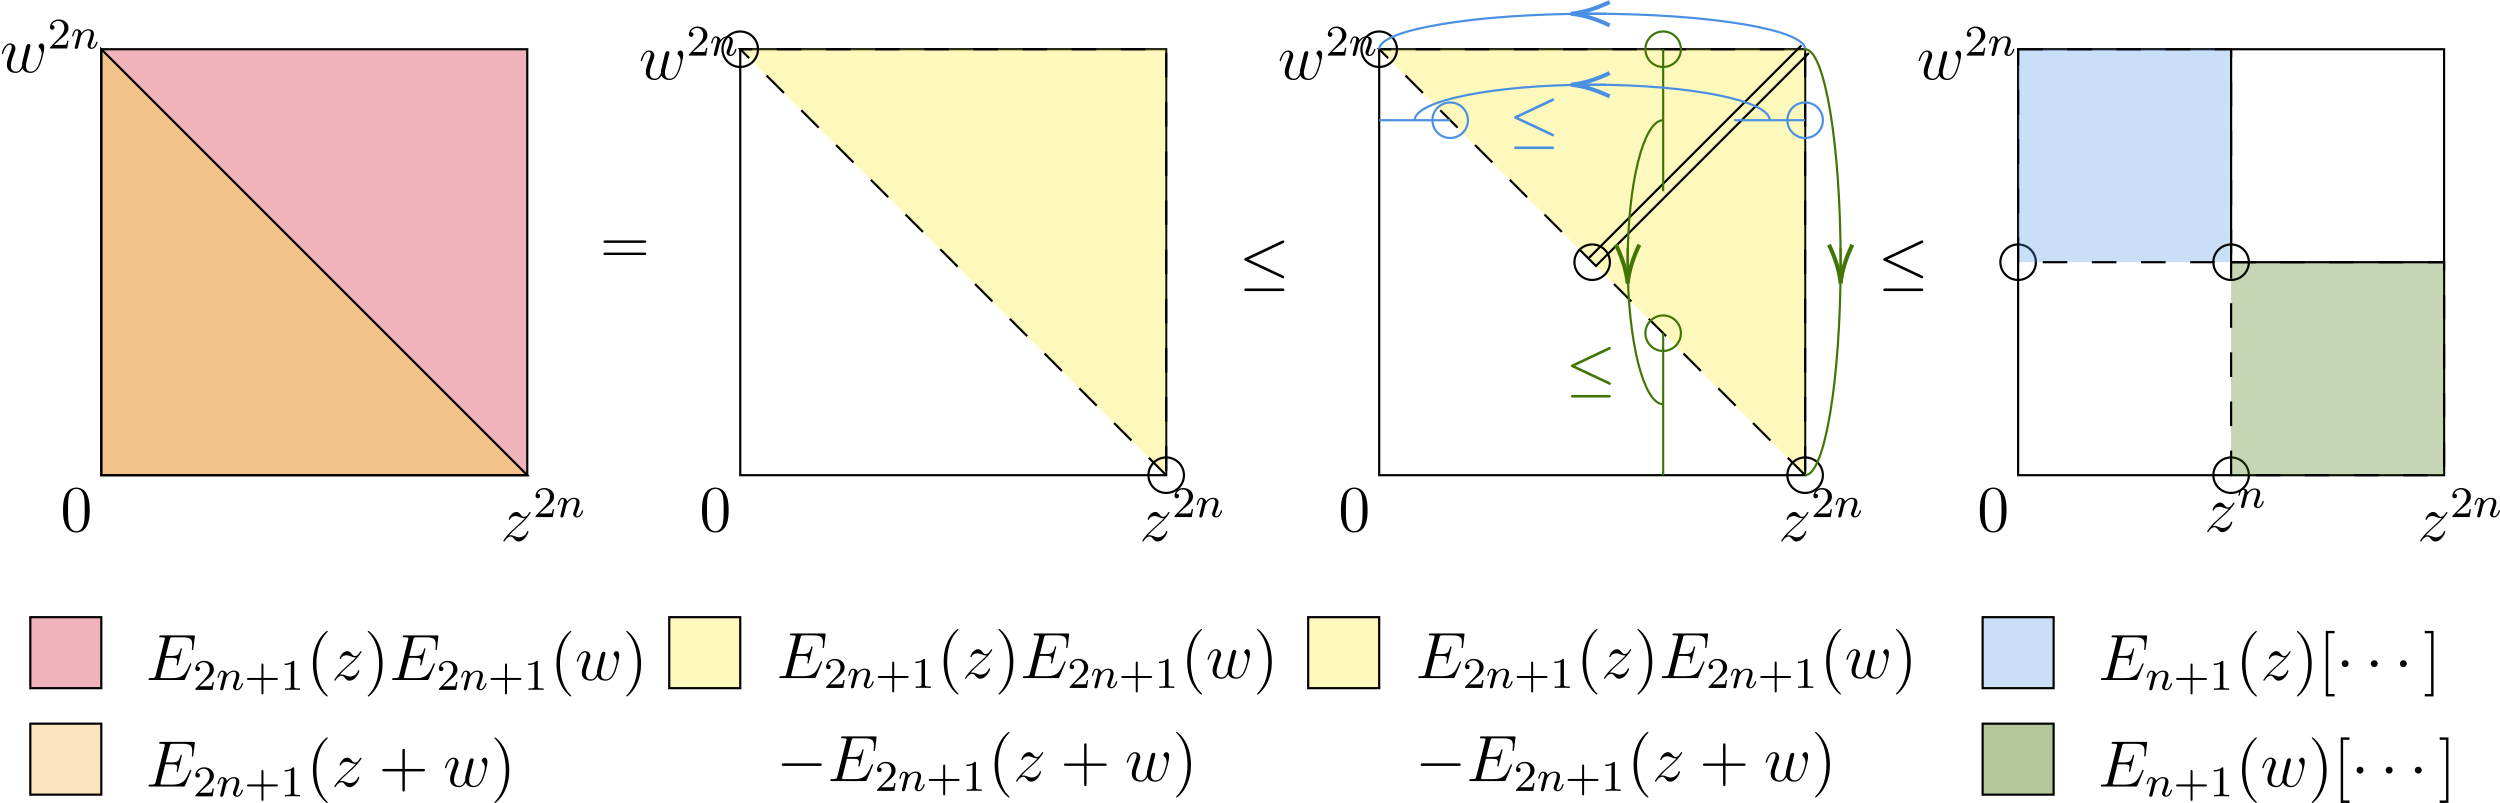 <?xml version='1.0' encoding='UTF-8'?>
<!-- This file was generated by dvisvgm 2.13.1 -->
<svg version='1.1' xmlns='http://www.w3.org/2000/svg' xmlns:xlink='http://www.w3.org/1999/xlink' width='638.513pt' height='205.083pt' viewBox='1.604 36.386 638.513 205.083'>
<defs>
<path id='g15-0' d='M7.878-2.75C8.082-2.75 8.297-2.75 8.297-2.989S8.082-3.228 7.878-3.228H1.411C1.207-3.228 .992-3.228 .992-2.989S1.207-2.75 1.411-2.75H7.878Z'/>
<path id='g15-1' d='M2.295-2.989C2.295-3.335 2.008-3.622 1.662-3.622S1.028-3.335 1.028-2.989S1.315-2.355 1.662-2.355S2.295-2.642 2.295-2.989Z'/>
<path id='g15-20' d='M8.07-7.101C8.201-7.161 8.297-7.221 8.297-7.364C8.297-7.496 8.201-7.603 8.058-7.603C7.998-7.603 7.89-7.556 7.843-7.532L1.231-4.411C1.028-4.316 .992-4.232 .992-4.136C.992-4.029 1.064-3.945 1.231-3.873L7.843-.765C7.998-.681 8.022-.681 8.058-.681C8.189-.681 8.297-.789 8.297-.921C8.297-1.028 8.249-1.1 8.046-1.196L1.793-4.136L8.07-7.101ZM7.878 1.638C8.082 1.638 8.297 1.638 8.297 1.399S8.046 1.16 7.867 1.16H1.423C1.243 1.16 .992 1.16 .992 1.399S1.207 1.638 1.411 1.638H7.878Z'/>
<path id='g16-110' d='M1.594-1.307C1.618-1.427 1.698-1.73 1.722-1.849C1.833-2.279 1.833-2.287 2.016-2.55C2.279-2.941 2.654-3.292 3.188-3.292C3.475-3.292 3.642-3.124 3.642-2.75C3.642-2.311 3.308-1.403 3.156-1.012C3.053-.749 3.053-.701 3.053-.598C3.053-.143 3.427 .08 3.77 .08C4.551 .08 4.878-1.036 4.878-1.14C4.878-1.219 4.814-1.243 4.758-1.243C4.663-1.243 4.647-1.188 4.623-1.108C4.431-.454 4.097-.143 3.794-.143C3.666-.143 3.602-.223 3.602-.406S3.666-.765 3.746-.964C3.866-1.267 4.216-2.184 4.216-2.63C4.216-3.228 3.802-3.515 3.228-3.515C2.582-3.515 2.168-3.124 1.937-2.821C1.881-3.26 1.53-3.515 1.124-3.515C.837-3.515 .638-3.332 .51-3.084C.319-2.71 .239-2.311 .239-2.295C.239-2.224 .295-2.192 .359-2.192C.462-2.192 .47-2.224 .526-2.431C.622-2.821 .765-3.292 1.1-3.292C1.307-3.292 1.355-3.092 1.355-2.917C1.355-2.774 1.315-2.622 1.251-2.359C1.235-2.295 1.116-1.825 1.084-1.714L.789-.518C.757-.399 .709-.199 .709-.167C.709 .016 .861 .08 .964 .08C1.108 .08 1.227-.016 1.283-.112C1.307-.159 1.371-.43 1.411-.598L1.594-1.307Z'/>
<path id='g18-43' d='M3.475-1.809H5.818C5.93-1.809 6.105-1.809 6.105-1.993S5.93-2.176 5.818-2.176H3.475V-4.527C3.475-4.639 3.475-4.814 3.292-4.814S3.108-4.639 3.108-4.527V-2.176H.757C.646-2.176 .47-2.176 .47-1.993S.646-1.809 .757-1.809H3.108V.542C3.108 .654 3.108 .829 3.292 .829S3.475 .654 3.475 .542V-1.809Z'/>
<path id='g18-49' d='M2.503-5.077C2.503-5.292 2.487-5.3 2.271-5.3C1.945-4.981 1.522-4.79 .765-4.79V-4.527C.98-4.527 1.411-4.527 1.873-4.742V-.654C1.873-.359 1.849-.263 1.092-.263H.813V0C1.14-.024 1.825-.024 2.184-.024S3.236-.024 3.563 0V-.263H3.284C2.527-.263 2.503-.359 2.503-.654V-5.077Z'/>
<path id='g18-50' d='M2.248-1.626C2.375-1.745 2.71-2.008 2.837-2.12C3.332-2.574 3.802-3.013 3.802-3.738C3.802-4.686 3.005-5.3 2.008-5.3C1.052-5.3 .422-4.575 .422-3.866C.422-3.475 .733-3.419 .845-3.419C1.012-3.419 1.259-3.539 1.259-3.842C1.259-4.256 .861-4.256 .765-4.256C.996-4.838 1.53-5.037 1.921-5.037C2.662-5.037 3.045-4.407 3.045-3.738C3.045-2.909 2.463-2.303 1.522-1.339L.518-.303C.422-.215 .422-.199 .422 0H3.571L3.802-1.427H3.555C3.531-1.267 3.467-.869 3.371-.717C3.324-.654 2.718-.654 2.59-.654H1.172L2.248-1.626Z'/>
<path id='g17-69' d='M8.309-2.774C8.321-2.809 8.357-2.893 8.357-2.941C8.357-3.001 8.309-3.061 8.237-3.061C8.189-3.061 8.165-3.049 8.13-3.013C8.106-3.001 8.106-2.977 7.998-2.738C7.293-1.064 6.779-.347 4.866-.347H3.12C2.953-.347 2.929-.347 2.857-.359C2.726-.371 2.714-.395 2.714-.49C2.714-.574 2.738-.646 2.762-.753L3.587-4.053H4.77C5.703-4.053 5.774-3.85 5.774-3.491C5.774-3.371 5.774-3.264 5.691-2.905C5.667-2.857 5.655-2.809 5.655-2.774C5.655-2.69 5.715-2.654 5.786-2.654C5.894-2.654 5.906-2.738 5.954-2.905L6.635-5.679C6.635-5.738 6.587-5.798 6.516-5.798C6.408-5.798 6.396-5.75 6.348-5.583C6.109-4.663 5.87-4.4 4.806-4.4H3.67L4.411-7.34C4.519-7.759 4.543-7.795 5.033-7.795H6.743C8.213-7.795 8.512-7.4 8.512-6.492C8.512-6.48 8.512-6.145 8.464-5.75C8.452-5.703 8.44-5.631 8.44-5.607C8.44-5.511 8.5-5.475 8.572-5.475C8.656-5.475 8.703-5.523 8.727-5.738L8.978-7.831C8.978-7.867 9.002-7.986 9.002-8.01C9.002-8.141 8.895-8.141 8.679-8.141H2.845C2.618-8.141 2.499-8.141 2.499-7.926C2.499-7.795 2.582-7.795 2.786-7.795C3.527-7.795 3.527-7.711 3.527-7.58C3.527-7.52 3.515-7.472 3.479-7.34L1.865-.885C1.757-.466 1.733-.347 .897-.347C.669-.347 .55-.347 .55-.132C.55 0 .622 0 .861 0H6.862C7.125 0 7.137-.012 7.221-.203L8.309-2.774Z'/>
<path id='g17-119' d='M4.113-.729C4.376-.012 5.117 .12 5.571 .12C6.48 .12 7.018-.669 7.352-1.494C7.627-2.188 8.07-3.766 8.07-4.471C8.07-5.2 7.699-5.272 7.592-5.272C7.305-5.272 7.042-4.985 7.042-4.746C7.042-4.603 7.125-4.519 7.185-4.471C7.293-4.364 7.603-4.041 7.603-3.419C7.603-3.013 7.269-1.889 7.018-1.327C6.683-.598 6.241-.12 5.619-.12C4.949-.12 4.734-.622 4.734-1.172C4.734-1.518 4.842-1.937 4.89-2.14L5.392-4.148C5.452-4.388 5.559-4.806 5.559-4.854C5.559-5.033 5.416-5.153 5.236-5.153C4.89-5.153 4.806-4.854 4.734-4.567C4.615-4.101 4.113-2.08 4.065-1.817C4.017-1.614 4.017-1.482 4.017-1.219C4.017-.933 3.634-.478 3.622-.454C3.491-.323 3.3-.12 2.929-.12C1.985-.12 1.985-1.016 1.985-1.219C1.985-1.602 2.068-2.128 2.606-3.551C2.75-3.921 2.809-4.077 2.809-4.316C2.809-4.818 2.451-5.272 1.865-5.272C.765-5.272 .323-3.539 .323-3.443C.323-3.395 .371-3.335 .454-3.335C.562-3.335 .574-3.383 .622-3.551C.921-4.603 1.387-5.033 1.829-5.033C1.949-5.033 2.14-5.021 2.14-4.639C2.14-4.579 2.14-4.328 1.937-3.802C1.375-2.307 1.255-1.817 1.255-1.363C1.255-.108 2.283 .12 2.893 .12C3.096 .12 3.634 .12 4.113-.729Z'/>
<path id='g17-122' d='M1.518-.968C2.032-1.554 2.451-1.925 3.049-2.463C3.766-3.084 4.077-3.383 4.244-3.563C5.081-4.388 5.499-5.081 5.499-5.177S5.404-5.272 5.38-5.272C5.296-5.272 5.272-5.224 5.212-5.141C4.914-4.627 4.627-4.376 4.316-4.376C4.065-4.376 3.933-4.483 3.706-4.77C3.455-5.069 3.252-5.272 2.905-5.272C2.032-5.272 1.506-4.184 1.506-3.933C1.506-3.897 1.518-3.826 1.626-3.826C1.722-3.826 1.733-3.873 1.769-3.957C1.973-4.435 2.546-4.519 2.774-4.519C3.025-4.519 3.264-4.435 3.515-4.328C3.969-4.136 4.16-4.136 4.28-4.136C4.364-4.136 4.411-4.136 4.471-4.148C4.077-3.682 3.431-3.108 2.893-2.618L1.686-1.506C.956-.765 .514-.06 .514 .024C.514 .096 .574 .12 .646 .12S.729 .108 .813-.036C1.004-.335 1.387-.777 1.829-.777C2.08-.777 2.2-.693 2.439-.395C2.666-.132 2.869 .12 3.252 .12C4.423 .12 5.093-1.399 5.093-1.674C5.093-1.722 5.081-1.793 4.961-1.793C4.866-1.793 4.854-1.745 4.818-1.626C4.555-.921 3.85-.634 3.383-.634C3.132-.634 2.893-.717 2.642-.825C2.164-1.016 2.032-1.016 1.877-1.016C1.757-1.016 1.626-1.016 1.518-.968Z'/>
<path id='g19-40' d='M3.885 2.905C3.885 2.869 3.885 2.845 3.682 2.642C2.487 1.435 1.817-.538 1.817-2.977C1.817-5.296 2.379-7.293 3.766-8.703C3.885-8.811 3.885-8.835 3.885-8.871C3.885-8.942 3.826-8.966 3.778-8.966C3.622-8.966 2.642-8.106 2.056-6.934C1.447-5.727 1.172-4.447 1.172-2.977C1.172-1.913 1.339-.49 1.961 .789C2.666 2.224 3.646 3.001 3.778 3.001C3.826 3.001 3.885 2.977 3.885 2.905Z'/>
<path id='g19-41' d='M3.371-2.977C3.371-3.885 3.252-5.368 2.582-6.755C1.877-8.189 .897-8.966 .765-8.966C.717-8.966 .658-8.942 .658-8.871C.658-8.835 .658-8.811 .861-8.608C2.056-7.4 2.726-5.428 2.726-2.989C2.726-.669 2.164 1.327 .777 2.738C.658 2.845 .658 2.869 .658 2.905C.658 2.977 .717 3.001 .765 3.001C.921 3.001 1.901 2.14 2.487 .968C3.096-.251 3.371-1.542 3.371-2.977Z'/>
<path id='g19-43' d='M4.77-2.762H8.07C8.237-2.762 8.452-2.762 8.452-2.977C8.452-3.204 8.249-3.204 8.07-3.204H4.77V-6.504C4.77-6.671 4.77-6.886 4.555-6.886C4.328-6.886 4.328-6.683 4.328-6.504V-3.204H1.028C.861-3.204 .646-3.204 .646-2.989C.646-2.762 .849-2.762 1.028-2.762H4.328V.538C4.328 .705 4.328 .921 4.543 .921C4.77 .921 4.77 .717 4.77 .538V-2.762Z'/>
<path id='g19-48' d='M5.356-3.826C5.356-4.818 5.296-5.786 4.866-6.695C4.376-7.687 3.515-7.95 2.929-7.95C2.236-7.95 1.387-7.603 .944-6.611C.61-5.858 .49-5.117 .49-3.826C.49-2.666 .574-1.793 1.004-.944C1.47-.036 2.295 .251 2.917 .251C3.957 .251 4.555-.371 4.902-1.064C5.332-1.961 5.356-3.132 5.356-3.826ZM2.917 .012C2.534 .012 1.757-.203 1.53-1.506C1.399-2.224 1.399-3.132 1.399-3.969C1.399-4.949 1.399-5.834 1.59-6.539C1.793-7.34 2.403-7.711 2.917-7.711C3.371-7.711 4.065-7.436 4.292-6.408C4.447-5.727 4.447-4.782 4.447-3.969C4.447-3.168 4.447-2.26 4.316-1.53C4.089-.215 3.335 .012 2.917 .012Z'/>
<path id='g19-61' d='M8.07-3.873C8.237-3.873 8.452-3.873 8.452-4.089C8.452-4.316 8.249-4.316 8.07-4.316H1.028C.861-4.316 .646-4.316 .646-4.101C.646-3.873 .849-3.873 1.028-3.873H8.07ZM8.07-1.65C8.237-1.65 8.452-1.65 8.452-1.865C8.452-2.092 8.249-2.092 8.07-2.092H1.028C.861-2.092 .646-2.092 .646-1.877C.646-1.65 .849-1.65 1.028-1.65H8.07Z'/>
<path id='g19-91' d='M2.989 2.989V2.546H1.829V-8.524H2.989V-8.966H1.387V2.989H2.989Z'/>
<path id='g19-93' d='M1.853-8.966H.251V-8.524H1.411V2.546H.251V2.989H1.853V-8.966Z'/>
</defs>
<g id='page1' transform='matrix(1.4 0 0 1.4 0 0)'>
<path d='M19.625 34.973H97.336V112.68H19.625Z' fill='#d0021b' fill-opacity='.3'/>
<path d='M19.625 34.973H97.336V112.68H19.625Z' stroke='#000' fill='none' stroke-width='.399' stroke-miterlimit='10'/>
<path d='M19.625 34.973L97.336 112.68H19.625Z' fill='#f8e71c' fill-opacity='.3'/>
<path d='M19.625 34.973L97.336 112.68H19.625Z' stroke='#000' fill='none' stroke-width='.399' stroke-miterlimit='10'/>
<path d='M6.676 138.582H19.625V151.535H6.676Z' fill='#d0021b' fill-opacity='.3'/>
<path d='M6.676 138.582H19.625V151.535H6.676Z' stroke='#000' fill='none' stroke-width='.399' stroke-miterlimit='10'/>
<path d='M6.676 158.012H19.625V170.961H6.676Z' fill='#f5a623' fill-opacity='.3'/>
<path d='M6.676 158.012H19.625V170.961H6.676Z' stroke='#000' fill='none' stroke-width='.399' stroke-miterlimit='10'/>
<path d='M136.191 34.973H213.898V112.68H136.191Z' stroke='#000' fill='none' stroke-width='.399' stroke-miterlimit='10'/>
<path d='M123.238 138.582H136.191V151.535H123.238Z' fill='#f8e71c' fill-opacity='.3'/>
<path d='M123.238 138.582H136.191V151.535H123.238Z' stroke='#000' fill='none' stroke-width='.399' stroke-miterlimit='10'/>
<path d='M213.898 112.68L136.191 34.973H213.898Z' fill='#f8e71c' fill-opacity='.3'/>
<path d='M213.898 112.68L136.191 34.973H213.898Z' stroke='#000' fill='none' stroke-width='.399' stroke-miterlimit='10' stroke-dasharray='4.483 4.483'/>
<path d='M132.953 34.973C132.953 33.184 134.402 31.734 136.191 31.734C137.976 31.734 139.429 33.184 139.429 34.973C139.429 36.758 137.976 38.207 136.191 38.207C134.402 38.207 132.953 36.758 132.953 34.973Z' stroke='#000' fill='none' stroke-width='.399' stroke-miterlimit='10'/>
<path d='M210.66 112.68C210.66 110.891 212.113 109.441 213.898 109.441C215.687 109.441 217.136 110.891 217.136 112.68S215.687 115.918 213.898 115.918C212.113 115.918 210.66 114.469 210.66 112.68Z' stroke='#000' fill='none' stroke-width='.399' stroke-miterlimit='10'/>
<path d='M252.754 34.973H330.461V112.68H252.754Z' stroke='#000' fill='none' stroke-width='.399' stroke-miterlimit='10'/>
<path d='M239.8 138.582H252.754V151.535H239.8Z' fill='#f8e71c' fill-opacity='.3'/>
<path d='M239.8 138.582H252.754V151.535H239.8Z' stroke='#000' fill='none' stroke-width='.399' stroke-miterlimit='10'/>
<path d='M330.461 112.68L252.754 34.973H330.461Z' fill='#f8e71c' fill-opacity='.3'/>
<path d='M330.461 112.68L252.754 34.973H330.461Z' stroke='#000' fill='none' stroke-width='.399' stroke-miterlimit='10' stroke-dasharray='4.483 4.483'/>
<path d='M249.515 34.973C249.515 33.184 250.965 31.734 252.754 31.734C254.539 31.734 255.992 33.184 255.992 34.973C255.992 36.758 254.539 38.207 252.754 38.207C250.965 38.207 249.515 36.758 249.515 34.973Z' stroke='#000' fill='none' stroke-width='.399' stroke-miterlimit='10'/>
<path d='M327.222 112.68C327.222 110.891 328.675 109.441 330.461 109.441C332.25 109.441 333.699 110.891 333.699 112.68S332.25 115.918 330.461 115.918C328.675 115.918 327.222 114.469 327.222 112.68Z' stroke='#000' fill='none' stroke-width='.399' stroke-miterlimit='10'/>
<path d='M290.922 73.141L329.777 34.285M292.293 74.512L331.148 35.656' stroke='#000' fill='none' stroke-width='.399' stroke-miterlimit='10'/>
<path d='M304.558 34.973V60.875' stroke='#417505' fill='none' stroke-width='.399' stroke-miterlimit='10'/>
<path d='M304.558 86.777V112.68' stroke='#417505' fill='none' stroke-width='.399' stroke-miterlimit='10'/>
<path d='M304.558 99.727C304.558 99.727 304.558 99.727 304.558 99.727C300.984 99.727 298.082 88.129 298.082 73.824S300.984 47.922 304.558 47.922V73.824Z' stroke='#000' fill='none' stroke-width='.399' stroke-miterlimit='10' stroke-opacity='0'/>
<path d='M304.558 99.727C304.558 99.727 304.558 99.727 304.558 99.727C300.984 99.727 298.082 88.129 298.082 73.824S300.984 47.922 304.558 47.922' stroke='#417505' fill='none' stroke-width='.399' stroke-miterlimit='10'/>
<path d='M298.082 71.234V76.414' stroke='#417505' fill='none' stroke-width='.399' stroke-miterlimit='10'/>
<path d='M295.953 70.633C297.175 73.211 297.89 75.566 298.082 77.711C298.277 75.566 298.988 73.211 300.215 70.633' stroke='#417505' fill='none' stroke-width='.747' stroke-miterlimit='10'/>
<path d='M301.32 34.973C301.32 33.184 302.773 31.734 304.558 31.734C306.347 31.734 307.797 33.184 307.797 34.973C307.797 36.758 306.347 38.207 304.558 38.207C302.773 38.207 301.32 36.758 301.32 34.973Z' stroke='#417505' fill='none' stroke-width='.399' stroke-miterlimit='10'/>
<path d='M301.32 86.777C301.32 84.988 302.773 83.539 304.558 83.539C306.347 83.539 307.797 84.988 307.797 86.777C307.797 88.563 306.347 90.016 304.558 90.016C302.773 90.016 301.32 88.563 301.32 86.777Z' stroke='#417505' fill='none' stroke-width='.399' stroke-miterlimit='10'/>
<path d='M317.511 47.922H330.461' stroke='#4a90e2' fill='none' stroke-width='.399' stroke-miterlimit='10'/>
<path d='M252.754 47.922H265.703' stroke='#4a90e2' fill='none' stroke-width='.399' stroke-miterlimit='10'/>
<path d='M323.988 47.922C323.988 47.922 323.988 47.922 323.988 47.922S323.988 47.922 323.988 47.922C323.988 44.348 309.488 41.445 291.609 41.445C273.726 41.445 259.23 44.348 259.23 47.922H291.609Z' stroke='#000' fill='none' stroke-width='.399' stroke-miterlimit='10' stroke-opacity='0'/>
<path d='M323.988 47.922C323.988 47.922 323.988 47.922 323.988 47.922S323.988 47.922 323.988 47.922C323.988 44.348 309.488 41.445 291.609 41.445C273.726 41.445 259.23 44.348 259.23 47.922' stroke='#4a90e2' fill='none' stroke-width='.399' stroke-miterlimit='10'/>
<path d='M294.199 41.445H289.015' stroke='#4a90e2' fill='none' stroke-width='.399' stroke-miterlimit='10'/>
<path d='M294.8 39.316C292.222 40.539 289.867 41.254 287.722 41.445C289.867 41.641 292.222 42.352 294.8 43.578' stroke='#4a90e2' fill='none' stroke-width='.747' stroke-miterlimit='10'/>
<path d='M327.222 47.922C327.222 46.137 328.675 44.684 330.461 44.684C332.25 44.684 333.699 46.137 333.699 47.922C333.699 49.711 332.25 51.16 330.461 51.16C328.675 51.16 327.222 49.711 327.222 47.922Z' stroke='#4a90e2' fill='none' stroke-width='.399' stroke-miterlimit='10'/>
<path d='M262.468 47.922C262.468 46.137 263.918 44.684 265.703 44.684C267.492 44.684 268.941 46.137 268.941 47.922C268.941 49.711 267.492 51.16 265.703 51.16C263.918 51.16 262.468 49.711 262.468 47.922Z' stroke='#4a90e2' fill='none' stroke-width='.399' stroke-miterlimit='10'/>
<path d='M369.316 34.973H447.027V112.68H369.316Z' stroke='#000' fill='none' stroke-width='.399' stroke-miterlimit='10'/>
<path d='M366.078 73.824C366.078 72.039 367.531 70.586 369.316 70.586C371.105 70.586 372.554 72.039 372.554 73.824C372.554 75.613 371.105 77.063 369.316 77.063C367.531 77.063 366.078 75.613 366.078 73.824Z' stroke='#000' fill='none' stroke-width='.399' stroke-miterlimit='10'/>
<path d='M404.933 112.68C404.933 110.891 406.383 109.441 408.172 109.441C409.957 109.441 411.41 110.891 411.41 112.68S409.957 115.918 408.172 115.918C406.383 115.918 404.933 114.469 404.933 112.68Z' stroke='#000' fill='none' stroke-width='.399' stroke-miterlimit='10'/>
<path d='M369.316 34.973H408.172V73.824H369.316Z' fill='#4a90e2' fill-opacity='.3'/>
<path d='M369.316 34.973H408.172V73.824H369.316Z' stroke='#000' fill='none' stroke-width='.399' stroke-miterlimit='10' stroke-dasharray='4.483 4.483'/>
<path d='M408.172 34.973V73.824' stroke='#000' fill='none' stroke-width='.399' stroke-miterlimit='10'/>
<path d='M408.172 73.824H447.027V112.68H408.172Z' fill='#417505' fill-opacity='.3'/>
<path d='M408.172 73.824H447.027V112.68H408.172Z' stroke='#000' fill='none' stroke-width='.399' stroke-miterlimit='10' stroke-dasharray='4.483 4.483'/>
<path d='M447.027 73.824H408.172' stroke='#000' fill='none' stroke-width='.399' stroke-miterlimit='10'/>
<path d='M404.933 73.824C404.933 72.039 406.383 70.586 408.172 70.586C409.957 70.586 411.41 72.039 411.41 73.824C411.41 75.613 409.957 77.063 408.172 77.063C406.383 77.063 404.933 75.613 404.933 73.824Z' stroke='#000' fill='none' stroke-width='.399' stroke-miterlimit='10'/>
<path d='M362.84 138.582H375.793V151.535H362.84Z' fill='#4a90e2' fill-opacity='.3'/>
<path d='M362.84 138.582H375.793V151.535H362.84Z' stroke='#000' fill='none' stroke-width='.399' stroke-miterlimit='10'/>
<path d='M362.84 158.012H375.793V170.961H362.84Z' fill='#417505' fill-opacity='.4'/>
<path d='M362.84 158.012H375.793V170.961H362.84Z' stroke='#000' fill='none' stroke-width='.399' stroke-miterlimit='10'/>
<path d='M330.461 34.973C330.461 34.973 330.461 34.973 330.461 34.973S330.461 34.973 330.461 34.973C330.461 31.395 313.07 28.496 291.609 28.496S252.754 31.395 252.754 34.973H291.609Z' stroke='#000' fill='none' stroke-width='.399' stroke-miterlimit='10' stroke-opacity='0'/>
<path d='M330.461 34.973C330.461 34.973 330.461 34.973 330.461 34.973S330.461 34.973 330.461 34.973C330.461 31.395 313.07 28.496 291.609 28.496S252.754 31.395 252.754 34.973' stroke='#4a90e2' fill='none' stroke-width='.399' stroke-miterlimit='10'/>
<path d='M294.199 28.496H289.015' stroke='#4a90e2' fill='none' stroke-width='.399' stroke-miterlimit='10'/>
<path d='M294.8 26.363C292.222 27.59 289.867 28.301 287.722 28.496C289.867 28.688 292.222 29.402 294.8 30.625' stroke='#4a90e2' fill='none' stroke-width='.747' stroke-miterlimit='10'/>
<path d='M330.461 112.68C330.461 112.68 330.461 112.68 330.461 112.68C334.035 112.68 336.937 95.285 336.937 73.824S334.035 34.973 330.461 34.973C330.461 34.973 330.461 34.973 330.461 34.973V73.824Z' stroke='#000' fill='none' stroke-width='.399' stroke-miterlimit='10' stroke-opacity='0'/>
<path d='M330.461 112.68C330.461 112.68 330.461 112.68 330.461 112.68C334.035 112.68 336.937 95.285 336.937 73.824S334.035 34.973 330.461 34.973C330.461 34.973 330.461 34.973 330.461 34.973' stroke='#417505' fill='none' stroke-width='.399' stroke-miterlimit='10'/>
<path d='M336.937 71.234V76.414' stroke='#417505' fill='none' stroke-width='.399' stroke-miterlimit='10'/>
<path d='M334.808 70.633C336.031 73.211 336.742 75.566 336.937 77.711C337.133 75.566 337.843 73.211 339.07 70.633' stroke='#417505' fill='none' stroke-width='.747' stroke-miterlimit='10'/>
<path d='M288.371 73.824C288.371 72.039 289.82 70.586 291.609 70.586C293.394 70.586 294.843 72.039 294.843 73.824C294.843 75.613 293.394 77.063 291.609 77.063C289.82 77.063 288.371 75.613 288.371 73.824Z' stroke='#000' fill='none' stroke-width='.399' stroke-miterlimit='10'/>
<g transform='matrix(1 0 0 1 31.382 113.817)'>
<use x='-19.228' y='9.068' xlink:href='#g19-48'/>
</g>
<g transform='matrix(1 0 0 1 111.682 115.587)'>
<use x='-19.228' y='9.068' xlink:href='#g17-122'/>
<use x='-13.257' y='4.729' xlink:href='#g18-50'/>
<use x='-9.023' y='4.729' xlink:href='#g16-110'/>
</g>
<g transform='matrix(1 0 0 1 20.374 30.107)'>
<use x='-19.228' y='9.068' xlink:href='#g17-119'/>
<use x='-10.538' y='4.729' xlink:href='#g18-50'/>
<use x='-6.304' y='4.729' xlink:href='#g16-110'/>
</g>
<g transform='matrix(1 0 0 1 46.924 140.982)'>
<use x='-19.228' y='9.068' xlink:href='#g17-69'/>
<use x='-10.562' y='10.861' xlink:href='#g18-50'/>
<use x='-6.328' y='10.861' xlink:href='#g16-110'/>
<use x='-1.19' y='10.861' xlink:href='#g18-43'/>
<use x='5.397' y='10.861' xlink:href='#g18-49'/>
<use x='10.129' y='9.068' xlink:href='#g19-40'/>
<use x='14.681' y='9.068' xlink:href='#g17-122'/>
<use x='20.652' y='9.068' xlink:href='#g19-41'/>
<use x='25.204' y='9.068' xlink:href='#g17-69'/>
<use x='33.869' y='10.861' xlink:href='#g18-50'/>
<use x='38.104' y='10.861' xlink:href='#g16-110'/>
<use x='43.242' y='10.861' xlink:href='#g18-43'/>
<use x='49.828' y='10.861' xlink:href='#g18-49'/>
<use x='54.561' y='9.068' xlink:href='#g19-40'/>
<use x='59.113' y='9.068' xlink:href='#g17-119'/>
<use x='67.803' y='9.068' xlink:href='#g19-41'/>
</g>
<g transform='matrix(1 0 0 1 46.924 160.409)'>
<use x='-19.228' y='9.068' xlink:href='#g17-69'/>
<use x='-10.562' y='10.861' xlink:href='#g18-50'/>
<use x='-6.328' y='10.861' xlink:href='#g16-110'/>
<use x='-1.19' y='10.861' xlink:href='#g18-43'/>
<use x='5.397' y='10.861' xlink:href='#g18-49'/>
<use x='10.129' y='9.068' xlink:href='#g19-40'/>
<use x='14.681' y='9.068' xlink:href='#g17-122'/>
<use x='23.308' y='9.068' xlink:href='#g19-43'/>
<use x='35.07' y='9.068' xlink:href='#g17-119'/>
<use x='43.759' y='9.068' xlink:href='#g19-41'/>
</g>
<g transform='matrix(1 0 0 1 147.946 113.817)'>
<use x='-19.228' y='9.068' xlink:href='#g19-48'/>
</g>
<g transform='matrix(1 0 0 1 157.012 149.251)'>
<use x='-14.246' y='.445' xlink:href='#g17-69'/>
<use x='-5.581' y='2.238' xlink:href='#g18-50'/>
<use x='-1.347' y='2.238' xlink:href='#g16-110'/>
<use x='3.791' y='2.238' xlink:href='#g18-43'/>
<use x='10.378' y='2.238' xlink:href='#g18-49'/>
<use x='15.11' y='.445' xlink:href='#g19-40'/>
<use x='19.662' y='.445' xlink:href='#g17-122'/>
<use x='25.633' y='.445' xlink:href='#g19-41'/>
<use x='30.185' y='.445' xlink:href='#g17-69'/>
<use x='38.851' y='2.238' xlink:href='#g18-50'/>
<use x='43.085' y='2.238' xlink:href='#g16-110'/>
<use x='48.223' y='2.238' xlink:href='#g18-43'/>
<use x='54.81' y='2.238' xlink:href='#g18-49'/>
<use x='59.542' y='.445' xlink:href='#g19-40'/>
<use x='64.094' y='.445' xlink:href='#g17-119'/>
<use x='72.784' y='.445' xlink:href='#g19-41'/>
<use x='-14.246' y='19.225' xlink:href='#g15-0'/>
<use x='-4.948' y='19.225' xlink:href='#g17-69'/>
<use x='3.717' y='21.018' xlink:href='#g18-50'/>
<use x='7.952' y='21.018' xlink:href='#g16-110'/>
<use x='13.09' y='21.018' xlink:href='#g18-43'/>
<use x='19.676' y='21.018' xlink:href='#g18-49'/>
<use x='24.409' y='19.225' xlink:href='#g19-40'/>
<use x='28.961' y='19.225' xlink:href='#g17-122'/>
<use x='37.588' y='19.225' xlink:href='#g19-43'/>
<use x='49.35' y='19.225' xlink:href='#g17-119'/>
<use x='58.039' y='19.225' xlink:href='#g19-41'/>
</g>
<g transform='matrix(1 0 0 1 129.814 65.097)'>
<use x='-19.228' y='9.068' xlink:href='#g19-61'/>
</g>
<g transform='matrix(1 0 0 1 228.245 115.587)'>
<use x='-19.228' y='9.068' xlink:href='#g17-122'/>
<use x='-13.257' y='4.729' xlink:href='#g18-50'/>
<use x='-9.023' y='4.729' xlink:href='#g16-110'/>
</g>
<g transform='matrix(1 0 0 1 136.937 31.403)'>
<use x='-19.228' y='9.068' xlink:href='#g17-119'/>
<use x='-10.538' y='4.729' xlink:href='#g18-50'/>
<use x='-6.304' y='4.729' xlink:href='#g16-110'/>
</g>
<g transform='matrix(1 0 0 1 264.509 113.817)'>
<use x='-19.228' y='9.068' xlink:href='#g19-48'/>
</g>
<g transform='matrix(1 0 0 1 273.575 149.251)'>
<use x='-14.246' y='.445' xlink:href='#g17-69'/>
<use x='-5.581' y='2.238' xlink:href='#g18-50'/>
<use x='-1.347' y='2.238' xlink:href='#g16-110'/>
<use x='3.791' y='2.238' xlink:href='#g18-43'/>
<use x='10.378' y='2.238' xlink:href='#g18-49'/>
<use x='15.11' y='.445' xlink:href='#g19-40'/>
<use x='19.662' y='.445' xlink:href='#g17-122'/>
<use x='25.633' y='.445' xlink:href='#g19-41'/>
<use x='30.185' y='.445' xlink:href='#g17-69'/>
<use x='38.851' y='2.238' xlink:href='#g18-50'/>
<use x='43.085' y='2.238' xlink:href='#g16-110'/>
<use x='48.223' y='2.238' xlink:href='#g18-43'/>
<use x='54.81' y='2.238' xlink:href='#g18-49'/>
<use x='59.542' y='.445' xlink:href='#g19-40'/>
<use x='64.094' y='.445' xlink:href='#g17-119'/>
<use x='72.784' y='.445' xlink:href='#g19-41'/>
<use x='-14.246' y='19.225' xlink:href='#g15-0'/>
<use x='-4.948' y='19.225' xlink:href='#g17-69'/>
<use x='3.717' y='21.018' xlink:href='#g18-50'/>
<use x='7.952' y='21.018' xlink:href='#g16-110'/>
<use x='13.09' y='21.018' xlink:href='#g18-43'/>
<use x='19.676' y='21.018' xlink:href='#g18-49'/>
<use x='24.409' y='19.225' xlink:href='#g19-40'/>
<use x='28.961' y='19.225' xlink:href='#g17-122'/>
<use x='37.588' y='19.225' xlink:href='#g19-43'/>
<use x='49.35' y='19.225' xlink:href='#g17-119'/>
<use x='58.039' y='19.225' xlink:href='#g19-41'/>
</g>
<g transform='matrix(1 0 0 1 344.808 115.587)'>
<use x='-19.228' y='9.068' xlink:href='#g17-122'/>
<use x='-13.257' y='4.729' xlink:href='#g18-50'/>
<use x='-9.023' y='4.729' xlink:href='#g16-110'/>
</g>
<g transform='matrix(1 0 0 1 253.501 31.403)'>
<use x='-19.228' y='9.068' xlink:href='#g17-119'/>
<use x='-10.538' y='4.729' xlink:href='#g18-50'/>
<use x='-6.304' y='4.729' xlink:href='#g16-110'/>
</g>
<g transform='matrix(1 0 0 1 246.377 68.385)'>
<use x='-19.228' y='9.068' xlink:href='#g15-20'/>
</g>
<g fill='#417505' transform='matrix(1 0 0 1 305.954 87.813)'>
<use x='-19.228' y='9.068' xlink:href='#g15-20'/>
</g>
<g fill='#4a90e2' transform='matrix(1 0 0 1 295.593 42.483)'>
<use x='-19.228' y='9.068' xlink:href='#g15-20'/>
</g>
<g transform='matrix(1 0 0 1 381.073 113.817)'>
<use x='-19.228' y='9.068' xlink:href='#g19-48'/>
</g>
<g transform='matrix(1 0 0 1 461.372 115.587)'>
<use x='-19.228' y='9.068' xlink:href='#g17-122'/>
<use x='-13.257' y='4.729' xlink:href='#g18-50'/>
<use x='-9.023' y='4.729' xlink:href='#g16-110'/>
</g>
<g transform='matrix(1 0 0 1 370.064 31.403)'>
<use x='-19.228' y='9.068' xlink:href='#g17-119'/>
<use x='-10.538' y='4.729' xlink:href='#g18-50'/>
<use x='-6.304' y='4.729' xlink:href='#g16-110'/>
</g>
<g transform='matrix(1 0 0 1 403.09 140.982)'>
<use x='-19.228' y='9.068' xlink:href='#g17-69'/>
<use x='-10.562' y='10.861' xlink:href='#g16-110'/>
<use x='-5.424' y='10.861' xlink:href='#g18-43'/>
<use x='1.162' y='10.861' xlink:href='#g18-49'/>
<use x='5.895' y='9.068' xlink:href='#g19-40'/>
<use x='10.447' y='9.068' xlink:href='#g17-122'/>
<use x='16.418' y='9.068' xlink:href='#g19-41'/>
<use x='20.97' y='9.068' xlink:href='#g19-91'/>
<use x='24.222' y='9.068' xlink:href='#g15-1'/>
<use x='29.535' y='9.068' xlink:href='#g15-1'/>
<use x='34.848' y='9.068' xlink:href='#g15-1'/>
<use x='40.162' y='9.068' xlink:href='#g19-93'/>
</g>
<g transform='matrix(1 0 0 1 403.09 160.409)'>
<use x='-19.228' y='9.068' xlink:href='#g17-69'/>
<use x='-10.562' y='10.861' xlink:href='#g16-110'/>
<use x='-5.424' y='10.861' xlink:href='#g18-43'/>
<use x='1.162' y='10.861' xlink:href='#g18-49'/>
<use x='5.895' y='9.068' xlink:href='#g19-40'/>
<use x='10.447' y='9.068' xlink:href='#g17-119'/>
<use x='19.137' y='9.068' xlink:href='#g19-41'/>
<use x='23.689' y='9.068' xlink:href='#g19-91'/>
<use x='26.941' y='9.068' xlink:href='#g15-1'/>
<use x='32.254' y='9.068' xlink:href='#g15-1'/>
<use x='37.567' y='9.068' xlink:href='#g15-1'/>
<use x='42.881' y='9.068' xlink:href='#g19-93'/>
</g>
<g transform='matrix(1 0 0 1 422.517 113.882)'>
<use x='-19.228' y='9.068' xlink:href='#g17-122'/>
<use x='-13.257' y='4.729' xlink:href='#g16-110'/>
</g>
<g transform='matrix(1 0 0 1 362.941 68.385)'>
<use x='-19.228' y='9.068' xlink:href='#g15-20'/>
</g>
</g>
</svg>